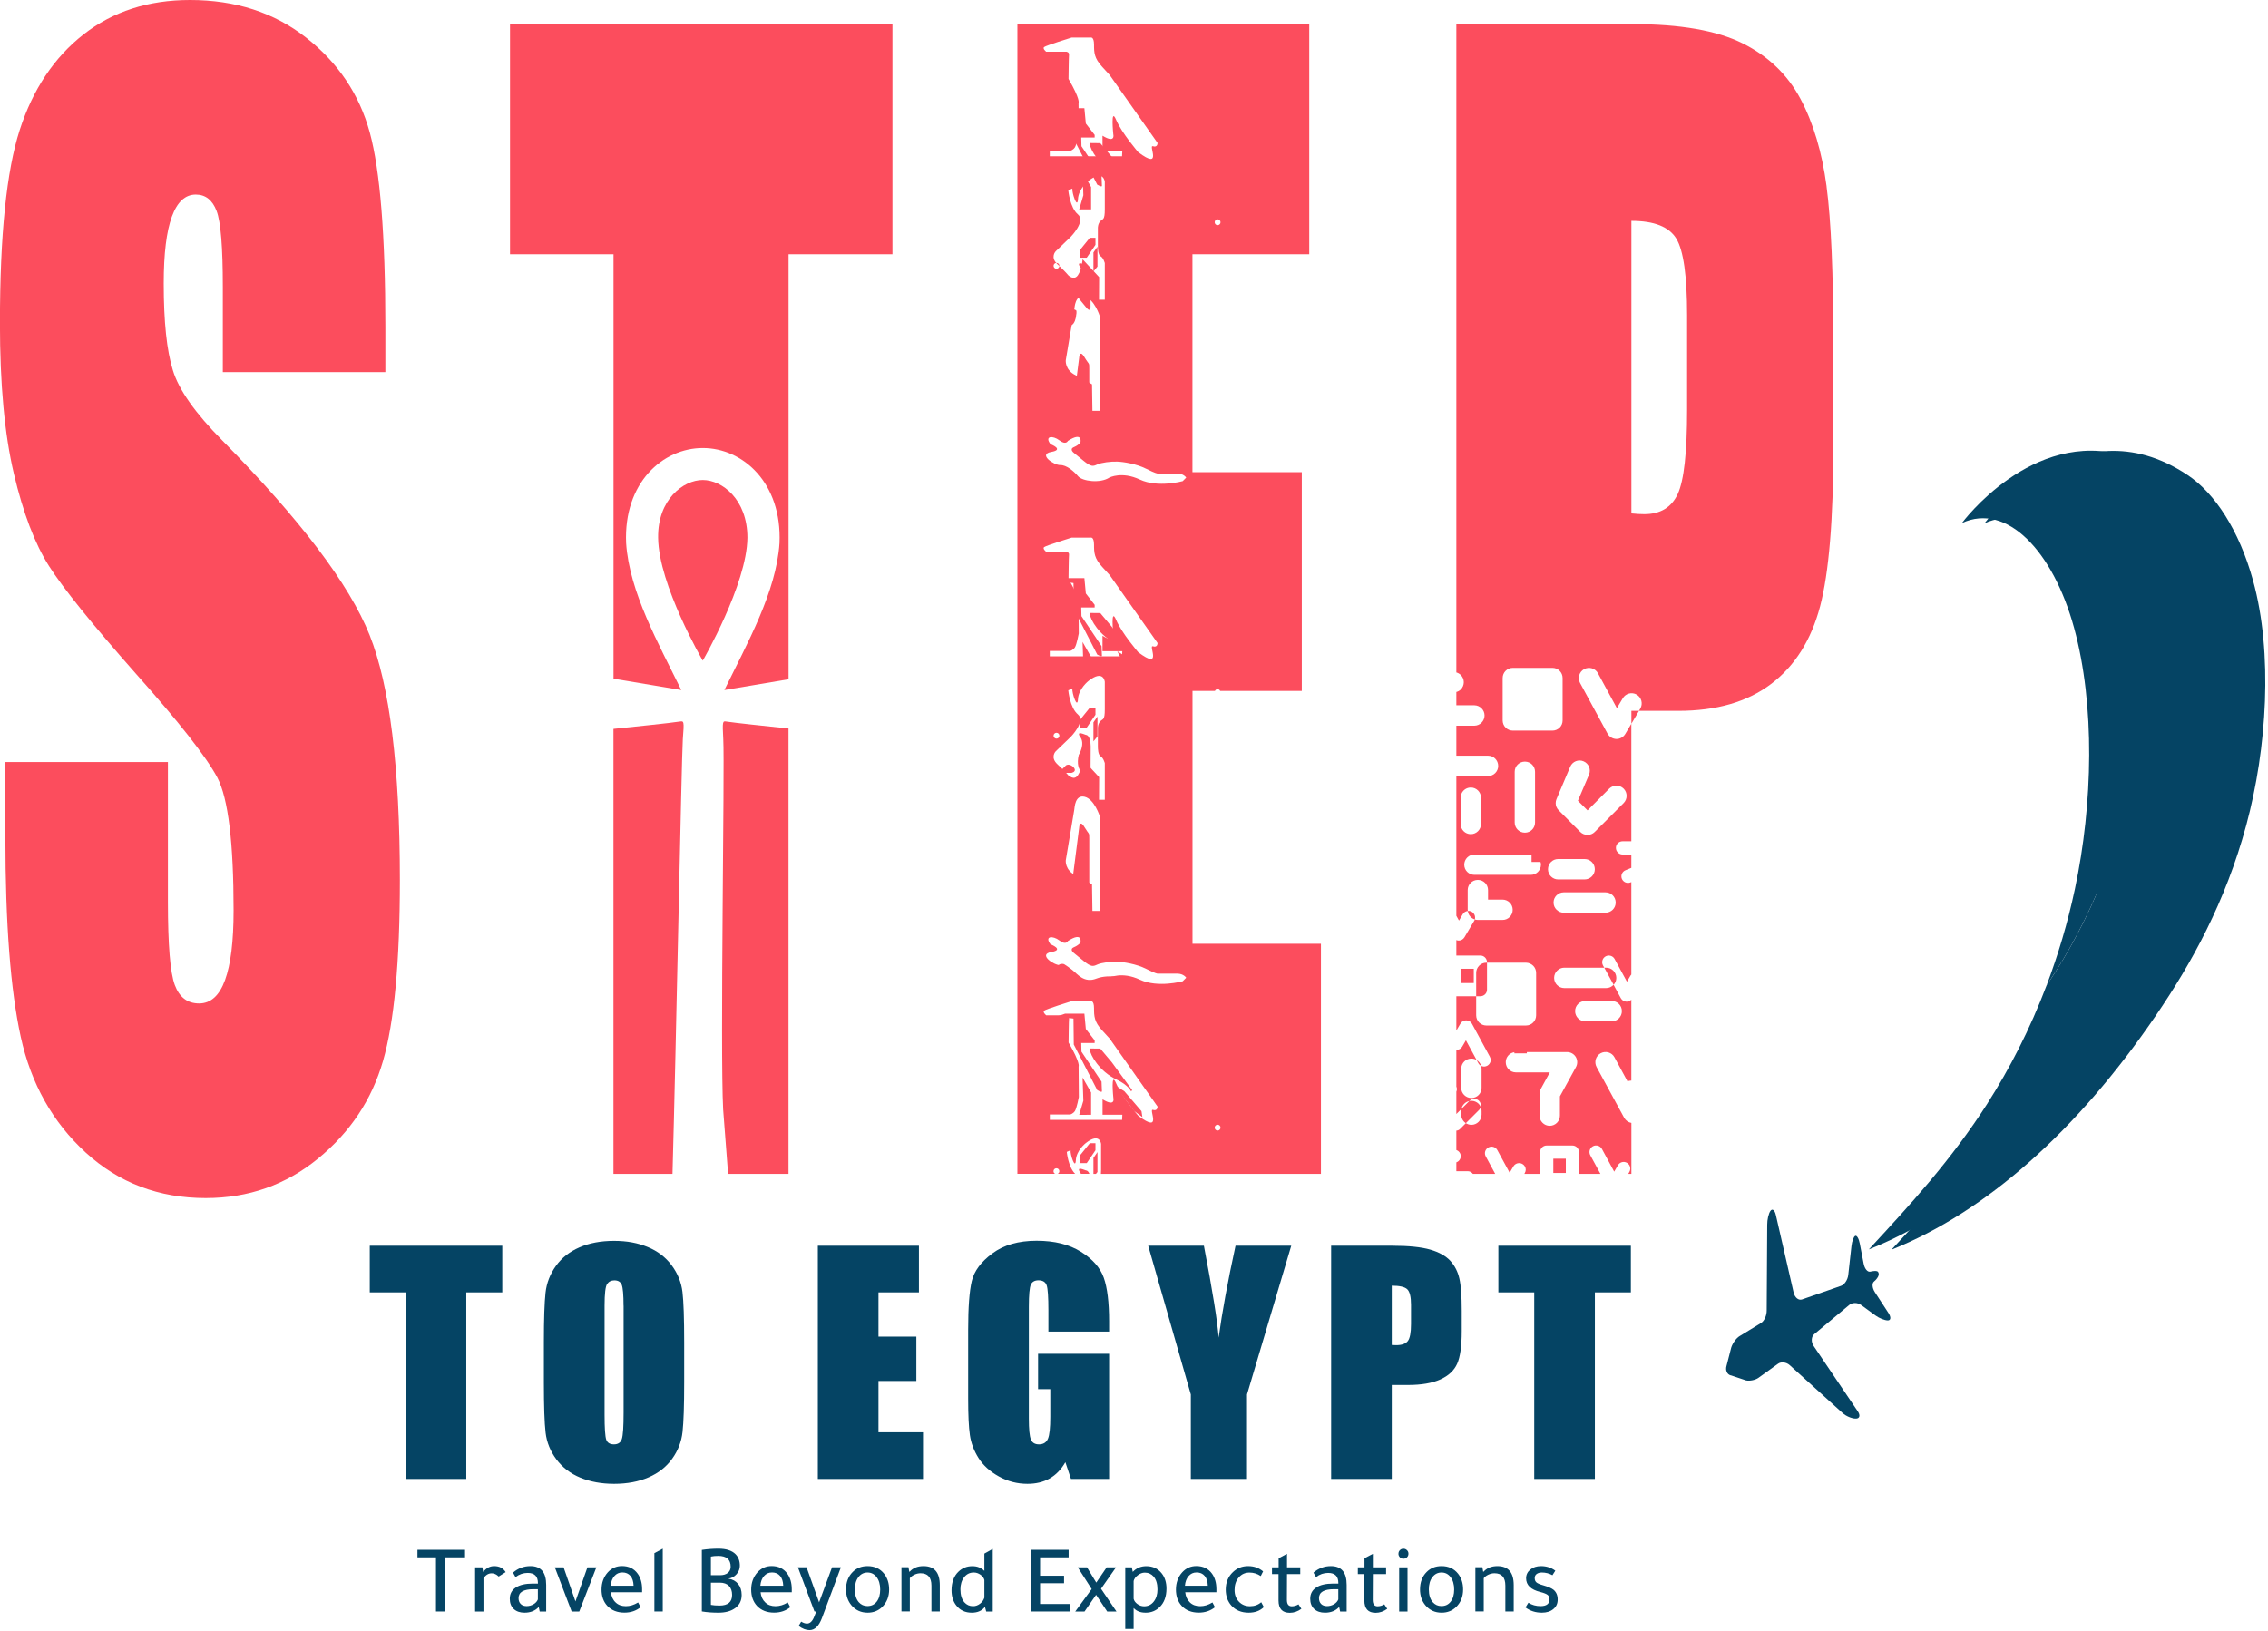 <svg width="463" height="333" viewBox="0 0 463 333" fill="none" xmlns="http://www.w3.org/2000/svg">
<g clip-path="url(#clip0_34_808)">
<path d="M78.671 75.968H45.49V58.57C45.49 50.45 45.068 45.279 44.214 43.056C43.36 40.833 41.956 39.721 39.967 39.721C37.814 39.721 36.188 41.219 35.088 44.226C33.989 47.221 33.427 51.773 33.427 57.868C33.427 65.707 34.047 71.604 35.287 75.57C36.469 79.537 39.839 84.322 45.384 89.926C61.285 106.049 71.311 119.281 75.442 129.624C79.572 139.967 81.631 156.64 81.631 179.642C81.631 196.361 80.484 208.693 78.191 216.614C75.898 224.546 71.475 231.18 64.912 236.551C58.348 241.921 50.708 244.6 42.003 244.6C32.444 244.6 24.277 241.511 17.515 235.322C10.752 229.133 6.33 221.259 4.235 211.688C2.141 202.117 1.1 188.545 1.1 170.949V155.575H34.281V184.135C34.281 192.933 34.749 198.584 35.685 201.1C36.621 203.615 38.271 204.867 40.646 204.867C43.021 204.867 44.788 203.276 45.946 200.082C47.104 196.888 47.689 192.161 47.689 185.878C47.689 172.06 46.589 163.016 44.378 158.769C42.12 154.522 36.539 147.408 27.659 137.452C18.779 127.401 12.893 120.1 10.004 115.561C7.114 111.021 4.727 104.738 2.831 96.712C0.936 88.686 -0.012 78.448 -0.012 65.976C-0.012 47.993 1.334 34.854 4.025 26.536C6.716 18.229 11.056 11.723 17.047 7.032C23.049 2.34 30.291 0 38.785 0C48.064 0 55.973 2.562 62.501 7.687C69.03 12.812 73.359 19.258 75.488 27.039C77.606 34.819 78.671 48.04 78.671 66.69V75.968Z" fill="#FC4D5D"/>
<path d="M315.21 173.066H312.659V175.98H315.21V173.066Z" fill="#FC4D5D"/>
<path d="M372.891 38.06C371.955 31.052 370.176 25.085 367.544 20.159C364.911 15.222 360.98 11.454 355.738 8.845C350.508 6.236 343.032 4.926 333.298 4.926H297.309V137.288C297.648 137.381 297.964 137.557 298.221 137.814C298.607 138.2 298.83 138.727 298.83 139.277C298.83 139.827 298.607 140.365 298.221 140.763C297.964 141.008 297.648 141.196 297.309 141.278V143.992H301.006C302.141 144.015 303.065 144.94 303.065 146.075C303.065 147.209 302.141 148.145 301.006 148.157H297.309V154.288H303.79C304.937 154.288 305.85 155.224 305.85 156.371C305.85 157.517 304.937 158.43 303.79 158.441H297.309V186.966L297.847 187.949L298.619 186.638C298.853 186.252 299.227 186.018 299.649 185.995C299.625 185.913 299.625 185.831 299.625 185.749V181.713C299.625 180.578 300.549 179.642 301.696 179.642C302.843 179.642 303.779 180.566 303.779 181.713V183.667H306.739C307.885 183.667 308.81 184.603 308.81 185.749C308.81 186.896 307.885 187.82 306.739 187.82H301.696C301.474 187.82 301.275 187.785 301.076 187.715C301.053 187.82 301.006 187.914 300.947 188.007L298.958 191.365C298.713 191.775 298.268 192.032 297.8 192.032H297.777C297.613 192.032 297.461 191.985 297.309 191.927V195.086H302.211C302.574 195.086 302.913 195.226 303.17 195.484C303.416 195.741 303.568 196.08 303.568 196.431V196.548H311.524C312.074 196.548 312.6 196.782 312.998 197.168C313.384 197.555 313.595 198.081 313.595 198.631V207.289C313.595 208.436 312.671 209.372 311.524 209.372H303.428C302.281 209.372 301.357 208.436 301.357 207.289V203.393H297.309V210.401L298.151 208.974C298.397 208.553 298.853 208.295 299.344 208.319C299.824 208.319 300.269 208.588 300.503 209.021L304.141 215.736C304.258 215.947 304.317 216.181 304.317 216.415C304.317 216.532 304.317 216.661 304.27 216.778C304.165 217.117 303.931 217.409 303.615 217.585C303.287 217.76 302.925 217.796 302.574 217.69C302.492 217.667 302.422 217.632 302.351 217.597C302.422 217.784 302.457 217.994 302.457 218.205V222.101C302.457 223.248 301.532 224.172 300.386 224.172C299.239 224.172 298.303 223.248 298.303 222.101V218.205C298.303 217.047 299.227 216.122 300.386 216.122C300.772 216.122 301.146 216.228 301.45 216.427L299.262 212.39L298.49 213.712C298.233 214.133 297.777 214.356 297.309 214.344V221.832C297.449 222.16 297.472 222.534 297.309 222.885V227.436L298.35 226.407C298.514 225.599 299.145 224.956 299.953 224.792H299.964L300.011 224.734C300.28 224.476 300.62 224.336 300.959 224.336C301.298 224.336 301.661 224.476 301.918 224.734C302.258 225.073 302.375 225.541 302.281 225.986C302.398 226.255 302.457 226.535 302.457 226.828V227.565C302.457 228.712 301.532 229.648 300.386 229.648C299.964 229.648 299.578 229.519 299.251 229.308L298.069 230.49C297.87 230.701 297.601 230.806 297.309 230.841V234.796C297.835 234.983 298.209 235.474 298.209 236.048C298.209 236.621 297.835 237.124 297.309 237.311V239.113H299.637C300.07 239.113 300.444 239.335 300.69 239.663H305.241L303.311 236.094C302.948 235.439 303.194 234.62 303.849 234.269C304.504 233.906 305.323 234.152 305.674 234.807L308.19 239.429L308.962 238.118C309.348 237.487 310.167 237.276 310.81 237.65C311.232 237.896 311.477 238.341 311.477 238.809C311.477 239.043 311.407 239.277 311.278 239.499L311.185 239.663H314.402V235.217C314.402 234.468 314.999 233.871 315.748 233.871H320.989C321.738 233.871 322.335 234.468 322.335 235.217V239.663H326.722L324.652 235.86C324.476 235.544 324.441 235.17 324.534 234.831C324.64 234.48 324.874 234.187 325.19 234.023C325.506 233.848 325.88 233.813 326.219 233.918C326.57 234.023 326.851 234.257 327.027 234.573L329.53 239.207L330.303 237.884C330.689 237.241 331.519 237.03 332.151 237.416C332.584 237.662 332.818 238.118 332.818 238.575C332.818 238.809 332.76 239.054 332.631 239.265L332.397 239.663H333.04V229.262C332.42 229.156 331.882 228.77 331.566 228.209L325.938 217.854C325.389 216.836 325.763 215.584 326.769 215.034C327.787 214.484 329.051 214.859 329.589 215.865L332.257 220.791C332.444 220.685 332.666 220.627 332.888 220.627H333.029V204.095C332.783 204.352 332.444 204.504 332.069 204.504H332.046C331.566 204.504 331.122 204.224 330.888 203.802L329.402 201.053C329.027 201.474 328.489 201.731 327.881 201.731H319.34C318.205 201.731 317.269 200.795 317.269 199.649C317.269 198.502 318.205 197.566 319.34 197.566H327.495L327.237 197.087C326.886 196.431 327.132 195.612 327.787 195.25C328.442 194.899 329.261 195.144 329.612 195.788L332.128 200.421L332.9 199.111C332.935 199.052 332.994 199.017 333.029 198.97V180.086L332.853 180.157C332.163 180.437 331.379 180.11 331.098 179.42C330.817 178.729 331.157 177.945 331.847 177.665L333.029 177.185V174.459H331.239C330.888 174.459 330.537 174.318 330.279 174.061C330.022 173.804 329.881 173.464 329.881 173.102C329.881 172.739 330.022 172.4 330.279 172.142C330.537 171.896 330.888 171.756 331.239 171.756H333.029V147.759L331.788 149.854C331.414 150.474 330.735 150.872 329.998 150.872H329.963C329.214 150.848 328.536 150.439 328.173 149.783L322.557 139.429C322.019 138.411 322.393 137.159 323.4 136.609C324.406 136.071 325.658 136.434 326.208 137.44L330.08 144.577L331.285 142.553C331.87 141.57 333.134 141.231 334.128 141.816C335.111 142.401 335.439 143.676 334.854 144.671L334.585 145.127H342.623C350.427 145.127 356.756 143.29 361.588 139.616C366.42 135.954 369.743 130.677 371.557 123.821C373.37 116.953 374.271 106.037 374.271 91.049V70.61C374.271 55.914 373.815 45.069 372.879 38.06H372.891ZM306.762 138.434C306.762 137.276 307.686 136.352 308.833 136.352H316.929C318.076 136.352 319 137.276 319 138.434V147.081C319 147.642 318.79 148.169 318.392 148.555C318.006 148.941 317.479 149.163 316.929 149.163H308.833C307.686 149.163 306.762 148.227 306.762 147.081V138.434ZM318.088 175.383H323.493C324.64 175.383 325.576 176.319 325.576 177.466C325.576 178.612 324.64 179.548 323.493 179.548H318.088C316.941 179.548 316.017 178.612 316.017 177.466C316.017 176.319 316.941 175.383 318.088 175.383ZM311.302 170.001C310.144 170.001 309.219 169.077 309.219 167.93V157.564C309.219 156.417 310.144 155.493 311.302 155.493C312.46 155.493 313.373 156.417 313.373 157.564V167.93C313.373 169.077 312.448 170.001 311.302 170.001ZM298.186 168.223V162.864C298.186 161.706 299.11 160.781 300.257 160.781C301.404 160.781 302.34 161.706 302.34 162.864V168.223C302.34 169.369 301.415 170.305 300.257 170.305C299.099 170.305 298.186 169.369 298.186 168.223ZM312.472 178.612H301.006C299.847 178.612 298.923 177.688 298.923 176.541C298.923 175.991 299.146 175.453 299.532 175.067C299.918 174.681 300.456 174.459 301.006 174.459H312.472C312.472 174.459 312.601 174.459 312.659 174.47C313.15 174.506 313.607 174.716 313.958 175.067C314.215 175.325 314.402 175.629 314.484 175.98C314.554 176.155 314.578 176.342 314.578 176.541C314.578 177.091 314.344 177.618 313.958 178.016C313.56 178.402 313.033 178.624 312.472 178.612ZM323.634 204.364H329.027C330.174 204.364 331.098 205.288 331.098 206.435C331.098 207.581 330.174 208.517 329.027 208.517H323.634C322.475 208.517 321.551 207.581 321.551 206.435C321.551 205.288 322.475 204.364 323.634 204.364ZM319.901 214.789C320.638 214.789 321.317 215.175 321.691 215.795C322.066 216.427 322.078 217.211 321.727 217.854L318.45 223.833V227.752C318.45 228.302 318.24 228.829 317.854 229.226C317.456 229.624 316.929 229.847 316.368 229.847C315.806 229.847 315.28 229.624 314.894 229.226C314.496 228.829 314.285 228.302 314.285 227.752V223.306C314.285 222.955 314.379 222.604 314.554 222.3L316.391 218.942H309.465C308.318 218.942 307.394 218.006 307.394 216.86C307.394 215.818 308.155 214.964 309.149 214.824C309.254 214.8 309.36 214.789 309.465 214.789H319.901ZM327.752 186.334H319.223C318.088 186.334 317.152 185.41 317.152 184.263C317.152 183.117 318.088 182.181 319.223 182.181H327.752C328.91 182.181 329.835 183.105 329.835 184.263C329.835 185.422 328.91 186.334 327.752 186.334ZM323.283 155.435C324.336 155.879 324.827 157.084 324.394 158.149L322.124 163.484L324.09 165.45L328.548 160.98C329.367 160.208 330.665 160.208 331.461 161.015C332.256 161.811 332.268 163.11 331.484 163.929L325.552 169.861C325.166 170.247 324.64 170.457 324.09 170.457C323.54 170.457 323.002 170.247 322.616 169.861L318.193 165.426C317.795 165.029 317.585 164.502 317.585 163.964C317.585 163.683 317.643 163.414 317.748 163.157L320.557 156.523C321.013 155.47 322.23 154.978 323.283 155.435ZM344.413 83.655C344.413 92.36 343.781 98.081 342.506 100.842C341.23 103.592 338.949 104.972 335.673 104.972C334.936 104.972 334.058 104.926 333.04 104.82V45.092C337.685 45.092 340.739 46.297 342.213 48.719C343.676 51.129 344.413 56.347 344.413 64.374V83.655ZM327.892 197.566H327.506L329.413 201.053C329.753 200.69 329.963 200.187 329.963 199.649C329.963 198.502 329.039 197.566 327.892 197.566ZM300.468 186.159C300.21 186.007 299.918 185.948 299.649 185.995C299.742 186.802 300.304 187.481 301.076 187.715C301.251 187.13 301.017 186.486 300.468 186.159ZM301.45 216.427L301.778 217.023C301.907 217.281 302.106 217.48 302.351 217.597C302.223 217.094 301.883 216.684 301.45 216.427ZM301.86 225.354C301.462 224.968 300.936 224.745 300.386 224.745C300.245 224.745 300.105 224.757 299.964 224.792H299.953L298.35 226.395C298.315 226.547 298.303 226.688 298.303 226.828V227.565C298.303 228.29 298.677 228.946 299.251 229.308L301.918 226.641C302.106 226.454 302.223 226.22 302.281 225.986C302.187 225.752 302.035 225.541 301.86 225.354ZM303.428 196.548C302.281 196.548 301.357 197.484 301.357 198.631V203.393H302.211C302.96 203.393 303.568 202.796 303.568 202.047V196.548H303.428ZM333.04 145.127V147.759L334.597 145.127H333.04Z" fill="#FC4D5D"/>
<path d="M311.695 212.138L309.145 212.143L309.15 215.056L311.7 215.051L311.695 212.138Z" fill="#FC4D5D"/>
<path d="M319.656 236.562H317.105V239.476H319.656V236.562Z" fill="#FC4D5D"/>
<path d="M300.866 197.789H298.315V200.702H300.866V197.789Z" fill="#FC4D5D"/>
<path d="M353.362 280.8L356.439 281.83C357.2 281.993 358.346 281.759 358.978 281.303L362.979 278.425C363.611 277.969 364.676 278.097 365.354 278.706L376.165 288.499C376.844 289.119 378.002 289.61 378.774 289.622H378.88C379.64 289.622 379.816 288.967 379.266 288.159L370.245 274.798C369.695 273.991 369.754 272.914 370.35 272.399L377.534 266.409C378.143 265.906 379.207 265.906 379.921 266.421L382.94 268.62C383.642 269.135 384.741 269.568 385.373 269.58C386.005 269.591 386.075 268.936 385.549 268.117L382.729 263.788C382.202 262.969 382.121 261.998 382.565 261.647C383.01 261.296 383.443 260.711 383.513 260.348C383.595 259.997 383.454 259.623 383.22 259.541C382.986 259.448 382.355 259.483 381.805 259.623C381.255 259.752 380.658 259.038 380.459 258.008L379.664 253.89C379.476 252.872 379.055 252.17 378.739 252.322C378.423 252.474 378.072 253.399 377.967 254.393L377.312 260.29C377.207 261.284 376.54 262.291 375.826 262.525L367.882 265.298C367.168 265.543 366.407 264.923 366.162 263.905L362.535 248.075C362.312 247.057 361.809 246.683 361.423 247.221C361.049 247.759 360.756 249.035 360.768 250.052L360.663 267.556C360.674 268.585 360.16 269.72 359.493 270.118L355.129 272.786C354.462 273.183 353.701 274.225 353.42 275.126L352.461 278.87C352.192 279.77 352.59 280.636 353.35 280.812L353.362 280.8Z" fill="#054464"/>
<path d="M405.16 106.821C414.286 102.621 423.751 112.507 428.045 128.22C432.351 143.933 431.906 164.186 428.221 181.537C424.535 198.888 417.89 213.537 410.39 225.284C402.89 237.019 394.49 246.11 386.136 255.142C405.382 247.443 424.009 230.946 440.131 207.301C447.385 196.665 454.288 184.24 458.547 168.527C462.806 152.814 464.034 133.275 459.939 118.486C457.108 108.272 452.171 100.69 446.566 96.97C423.646 81.713 405.137 106.833 405.137 106.833L405.16 106.821Z" fill="#054464"/>
<path d="M450.625 132.256C449.724 115.9 445.489 103.591 439.534 95.436C440.329 95.881 441.136 96.349 441.944 96.887C447.548 100.608 452.485 108.19 455.317 118.404C459.412 133.204 458.183 152.731 453.925 168.445C449.666 184.158 442.763 196.595 435.509 207.218C432.525 211.582 429.46 215.701 426.324 219.574C428.688 215.596 430.957 211.325 433.11 206.668C442.564 186.24 452.088 160.957 450.625 132.233V132.256Z" fill="#054464"/>
<path d="M405.755 225.225C410.236 218.216 414.401 210.167 417.818 201.134C418.496 200.14 419.163 199.134 419.819 198.092C427.669 185.679 434.209 169.322 437.31 150.614C440.41 131.917 439.79 110.834 434.607 95.203C434.362 94.466 434.104 93.74 433.835 93.038C435.695 93.588 437.603 94.372 439.545 95.448C445.5 103.603 449.735 115.912 450.636 132.268C452.111 160.992 442.575 186.275 433.121 206.704C430.969 211.36 428.699 215.631 426.335 219.609C412.483 236.691 397.214 248.812 381.513 255.083C389.855 246.062 398.255 236.96 405.767 225.225H405.755Z" fill="#054464"/>
<path d="M437.31 150.614C434.21 169.31 427.669 185.679 419.819 198.092C419.164 199.134 418.485 200.14 417.818 201.134C420.123 195.027 422.1 188.475 423.586 181.49C427.272 164.139 427.716 143.886 423.411 128.173C419.105 112.46 409.651 102.573 400.525 106.774C400.525 106.774 414.811 87.399 433.835 93.05C434.104 93.763 434.362 94.477 434.607 95.214C439.802 110.845 440.422 131.929 437.31 150.625V150.614Z" fill="#054464"/>
<path d="M104.118 4.926V51.901H125.248V138.563C130.677 139.476 137.849 140.669 139.078 140.88C134.468 131.45 128.466 120.838 127.822 110.869C127.284 98.537 135.322 91.471 143.477 91.471C151.632 91.471 159.658 98.549 159.132 110.869C158.488 120.838 152.486 131.45 147.876 140.88C149.046 140.669 155.668 139.581 160.98 138.68V51.901H182.192V4.926H104.118Z" fill="#FC4D5D"/>
<path d="M152.58 109.793C152.58 101.965 147.432 97.999 143.465 97.999C139.499 97.999 134.246 101.965 134.351 109.793C134.456 119.445 143.465 134.877 143.465 134.877C143.465 134.877 152.474 119.34 152.58 109.793Z" fill="#FC4D5D"/>
<path d="M139.393 150.953C139.709 147.092 139.604 147.198 138.75 147.315C136.527 147.654 130.244 148.286 125.236 148.812V239.663H137.287C138.013 213.97 139.113 155.563 139.393 150.965V150.953Z" fill="#FC4D5D"/>
<path d="M148.298 147.315C147.549 147.209 147.444 147.104 147.654 150.953C147.97 156.312 146.987 214.438 147.631 226.547C147.631 226.828 148.181 233.38 148.637 239.663H160.969V148.73C156.113 148.216 150.404 147.631 148.286 147.315H148.298Z" fill="#FC4D5D"/>
<path d="M224.042 50.357L223.223 51.539V55.423L224.042 54.417V50.357Z" fill="#FC4D5D"/>
<path d="M228.091 132.959L228.617 134.035L231.46 137.861L233.215 139.16L233.028 137.943L229.542 133.883L228.091 132.959Z" fill="#FC4D5D"/>
<path d="M220.298 73.102C220.298 73.102 219.304 80.906 219.117 82.345C218.93 83.784 219.561 84.006 219.561 84.006L222.369 85.492C222.369 85.492 222.369 76.53 222.369 75.231C222.369 73.932 222.369 74.564 221.375 72.903C220.38 71.241 220.298 73.09 220.298 73.09V73.102Z" fill="#FC4D5D"/>
<path d="M221.165 135.802L220.311 138.692L222.744 138.68V134.129L221.001 131.063L221.165 135.802Z" fill="#FC4D5D"/>
<path d="M218.86 158.792C218.567 158.5 218.076 158.792 218.076 158.792L216.789 159.681C216.192 160.313 216.789 160.863 216.789 160.863L218.158 162.302C218.298 162.478 218.824 162.431 219.152 161.975C219.632 161.308 219.69 160.325 219.69 160.325C219.69 160.325 219.866 159.588 219.69 159.284C219.69 159.284 219.152 159.085 218.848 158.78L218.86 158.792Z" fill="#FC4D5D"/>
<path d="M217.456 157.798C217.936 157.763 218.708 157.798 218.708 157.798C218.708 157.798 219.562 157.646 219.41 157.061C219.258 156.476 218.135 155.763 217.55 156.324C216.965 156.874 215.678 158.243 215.678 158.243C215.046 160.443 216.532 158.945 216.532 158.945C216.532 158.945 216.977 157.834 217.456 157.798Z" fill="#FC4D5D"/>
<path d="M219.152 119.035L219.211 124.336L223.996 133.637L224.628 133.976L224.956 133.953L224.874 131.917L220.779 125.798L220.732 124.02H223.47V123.482L221.668 121.153L221.375 118.029H217.456L215.525 118.685L218.404 118.942L219.152 119.035Z" fill="#FC4D5D"/>
<path d="M222.498 125.413C222.557 126.419 224.417 129.812 227.939 131.473C230.384 132.62 230.922 133.907 230.922 133.907L231.121 133.638L226.991 127.987L224.616 125.167L222.475 125.144L222.498 125.424V125.413Z" fill="#FC4D5D"/>
<path d="M223.634 145.923V144.483H222.487L220.451 146.999V148.543H221.855L223.634 145.923Z" fill="#FC4D5D"/>
<path d="M219.152 23.096L219.211 28.396L223.996 37.698L224.628 38.037L224.956 38.014L224.874 35.978L220.779 29.859L220.732 28.08H223.47V27.542L221.668 25.214L221.375 22.09H217.456L215.525 22.745L218.404 23.002L219.152 23.096Z" fill="#FC4D5D"/>
<path d="M228.091 37.019L228.617 38.095L231.46 41.921L233.215 43.22L233.028 42.003L229.542 37.943L228.091 37.019Z" fill="#FC4D5D"/>
<path d="M222.498 29.472C222.557 30.478 224.417 33.871 227.939 35.533C230.384 36.679 230.922 37.966 230.922 37.966L231.121 37.697L226.991 32.046L224.616 29.227L222.475 29.203L222.498 29.484V29.472Z" fill="#FC4D5D"/>
<path d="M221.165 39.862L220.311 42.752L222.744 42.741V38.189L221.001 35.124L221.165 39.862Z" fill="#FC4D5D"/>
<path d="M223.634 49.983V48.544H222.487L220.451 51.059V52.604H221.855L223.634 49.983Z" fill="#FC4D5D"/>
<path d="M218.86 62.853C218.567 62.56 218.076 62.853 218.076 62.853L216.789 63.742C216.192 64.374 216.789 64.924 216.789 64.924L218.158 66.363C218.298 66.538 218.824 66.491 219.152 66.035C219.632 65.368 219.69 64.385 219.69 64.385C219.69 64.385 219.866 63.648 219.69 63.344C219.69 63.344 219.152 63.145 218.848 62.841L218.86 62.853Z" fill="#FC4D5D"/>
<path d="M217.456 61.858C217.936 61.823 218.708 61.858 218.708 61.858C218.708 61.858 219.562 61.706 219.41 61.121C219.258 60.536 218.135 59.822 217.55 60.384C216.965 60.934 215.678 62.303 215.678 62.303C215.046 64.502 216.532 63.005 216.532 63.005C216.532 63.005 216.977 61.893 217.456 61.858Z" fill="#FC4D5D"/>
<path d="M221.726 54.113C221.726 54.113 221.597 54.066 221.047 53.867C219.749 53.423 220.451 54.417 220.451 54.417C221.667 55.88 220.228 58.185 220.228 58.185C219.749 60.103 220.357 61.075 220.357 61.075L221.925 62.982C222.744 63.847 222.627 62.373 222.627 62.373L222.662 56.453C222.627 54.09 221.714 54.101 221.714 54.101L221.726 54.113Z" fill="#FC4D5D"/>
<path d="M220.298 169.042C220.298 169.042 219.304 176.846 219.117 178.285C218.93 179.724 219.561 179.947 219.561 179.947L222.369 181.432C222.369 181.432 222.369 172.47 222.369 171.172C222.369 169.873 222.369 170.505 221.375 168.843C220.38 167.182 220.298 169.03 220.298 169.03V169.042Z" fill="#FC4D5D"/>
<path d="M229.542 222.803L228.091 221.879L228.617 222.955L231.46 226.781L233.215 228.08L233.028 226.863L229.542 222.803Z" fill="#FC4D5D"/>
<path d="M230.922 222.827L231.121 222.558L226.991 216.907L224.616 214.087L222.475 214.063L222.498 214.344C222.557 215.35 224.417 218.743 227.939 220.405C230.384 221.551 230.922 222.838 230.922 222.838V222.827Z" fill="#FC4D5D"/>
<path d="M220.779 214.718L220.732 212.94H223.47V212.401L221.668 210.073L221.375 206.949H217.456L215.525 207.604L218.404 207.862L219.152 207.955L219.211 213.256L223.996 222.557L224.628 222.896L224.956 222.873L224.874 220.837L220.779 214.718Z" fill="#FC4D5D"/>
<path d="M220.451 235.919V237.463H221.855L223.634 234.842V233.403H222.487L220.451 235.919Z" fill="#FC4D5D"/>
<path d="M223.223 239.663H223.737L224.042 239.277V235.217L223.223 236.399V239.663Z" fill="#FC4D5D"/>
<path d="M223.832 199.79C221.316 200.784 219.936 198.842 218.976 198.093C218.017 197.344 217.9 197.286 217.315 196.9C216.94 196.654 216.355 196.876 216.355 196.876C216.355 196.876 214.893 197.777 216.11 197.602C217.326 197.415 218.871 199.251 220.123 200.211C221.375 201.17 223.317 201.229 225.025 200.363C226.499 199.614 230.033 200.106 230.033 200.106L232.431 200.808C232.431 200.808 231.285 200.304 230.992 199.977C230.7 199.649 226.347 198.795 223.832 199.79Z" fill="#FC4D5D"/>
<path d="M221.726 150.053C221.726 150.053 221.597 150.006 221.047 149.807C219.749 149.362 220.451 150.357 220.451 150.357C221.667 151.819 220.228 154.124 220.228 154.124C219.749 156.043 220.357 157.014 220.357 157.014L221.925 158.921C222.744 159.787 222.627 158.313 222.627 158.313L222.662 152.393C222.627 150.029 221.714 150.041 221.714 150.041L221.726 150.053Z" fill="#FC4D5D"/>
<path d="M223.832 103.849C221.316 104.844 219.936 102.902 218.976 102.153C218.017 101.404 217.9 101.345 217.315 100.959C216.94 100.714 216.355 100.936 216.355 100.936C216.355 100.936 214.893 101.837 216.11 101.661C217.326 101.474 218.871 103.311 220.123 104.27C221.375 105.23 223.317 105.288 225.025 104.423C226.499 103.674 230.033 104.165 230.033 104.165L232.431 104.867C232.431 104.867 231.285 104.364 230.992 104.036C230.7 103.709 226.347 102.855 223.832 103.849Z" fill="#FC4D5D"/>
<path d="M221.725 238.972C221.725 238.972 221.597 238.926 221.047 238.727C219.748 238.282 220.45 239.277 220.45 239.277C220.544 239.394 220.602 239.522 220.672 239.651H222.404C222.123 238.961 221.725 238.961 221.725 238.961V238.972Z" fill="#FC4D5D"/>
<path d="M243.442 192.687V141.067H248.016C248.11 140.856 248.321 140.704 248.555 140.704C248.789 140.704 249.011 140.856 249.093 141.067H265.754V96.408H243.43V51.901H267.275V4.926H207.698V239.651H215.409C215.21 239.558 215.069 239.359 215.069 239.113C215.069 238.785 215.338 238.516 215.666 238.516C215.994 238.516 216.263 238.785 216.263 239.113C216.263 239.347 216.122 239.546 215.923 239.651H219.492C218.064 238.271 217.784 235.17 217.784 235.17L218.556 234.842C218.439 235.615 219.515 238.914 219.632 236.878C219.738 234.842 221.668 233.368 221.668 233.368C224.558 231.11 224.78 233.555 224.78 233.555V238.844C224.78 239.183 224.769 239.441 224.745 239.663H269.661V192.687H243.442ZM248.566 44.776C248.894 44.776 249.163 45.045 249.163 45.373C249.163 45.7 248.894 45.969 248.566 45.969C248.239 45.969 247.97 45.7 247.97 45.373C247.97 45.045 248.239 44.776 248.566 44.776ZM213.162 9.606C213.525 9.29 218.778 7.664 218.778 7.664H222.663C222.663 7.664 223.341 7.453 223.341 9.103C223.341 10.752 223.388 11.864 224.967 13.595L226.547 15.327L236.305 29.18C236.305 29.18 236.352 30.174 235.357 29.858C234.363 29.543 237.451 34.901 232.362 31.064C232.362 31.064 229.004 27.179 227.846 24.453C226.687 21.727 227.272 27.39 227.272 27.39C227.272 27.39 227.799 29.379 225.073 27.706V30.853H229.109L229.062 31.906H214.309V30.806H218.451C218.451 30.806 219.082 30.654 219.445 30.069C219.808 29.484 220.229 27.238 220.229 27.238L220.182 20.99C220.182 20.99 220.603 20.358 218.135 16.111C218.135 16.111 218.181 11.595 218.24 11.127C218.287 10.659 217.713 10.553 217.713 10.553H213.572C213.572 10.553 212.788 9.922 213.15 9.606H213.162ZM224.71 52.334C225.26 52.65 225.541 53.715 225.541 53.715V61.191H224.359L224.382 56.57L221.013 52.931C221.013 52.931 220.861 54.978 220.065 56.16C219.281 57.342 218.135 56.242 218.135 56.242C218.135 56.242 217.468 55.411 215.888 53.961C214.309 52.498 215.537 51.281 215.537 51.281L218.603 48.333C218.603 48.333 221.715 45.15 220.053 43.77C218.404 42.389 218.088 38.844 218.088 38.844L218.919 38.493C218.802 39.324 219.936 42.822 220.065 40.658C220.182 38.493 222.23 36.914 222.23 36.914C225.295 34.515 225.541 37.112 225.541 37.112V42.74C225.541 44.987 225.143 44.636 224.64 45.139C224.125 45.654 224.125 46.519 224.125 46.519V50.217C224.125 50.801 224.16 52.03 224.722 52.346L224.71 52.334ZM224.511 64.49V83.866H223.014L222.932 78.46C222.932 78.46 221.247 77.396 219.621 76.623C217.362 75.547 217.573 73.558 217.573 73.558C217.573 73.558 219.223 63.718 219.305 63.239C219.387 62.759 219.457 60.091 221.434 60.571C223.4 61.039 224.499 64.502 224.499 64.502L224.511 64.49ZM215.081 54.265C215.081 53.937 215.35 53.668 215.678 53.668C216.005 53.668 216.274 53.937 216.274 54.265C216.274 54.592 216.005 54.861 215.678 54.861C215.35 54.861 215.081 54.592 215.081 54.265ZM213.162 111.7C213.525 111.384 218.778 109.758 218.778 109.758H222.663C222.663 109.758 223.341 109.547 223.341 111.197C223.341 112.847 223.388 113.958 224.967 115.69L226.547 117.421L236.305 131.274C236.305 131.274 236.352 132.269 235.357 131.953C234.363 131.637 237.451 136.995 232.362 133.158C232.362 133.158 229.004 129.273 227.846 126.547C226.687 123.821 227.272 129.484 227.272 129.484C227.272 129.484 227.799 131.473 225.073 129.8V132.947H229.109L229.062 134H214.309V132.9H218.451C218.451 132.9 219.082 132.748 219.445 132.163C219.808 131.578 220.229 129.332 220.229 129.332L220.182 123.084C220.182 123.084 220.603 122.452 218.135 118.205C218.135 118.205 218.181 113.689 218.24 113.221C218.287 112.753 217.713 112.648 217.713 112.648H213.572C213.572 112.648 212.788 112.016 213.15 111.7H213.162ZM224.71 154.428C225.26 154.744 225.541 155.809 225.541 155.809V163.285H224.359L224.382 158.664L221.013 155.025C221.013 155.025 220.861 157.073 220.065 158.254C219.281 159.436 218.135 158.336 218.135 158.336C218.135 158.336 217.468 157.505 215.888 156.055C214.309 154.592 215.537 153.375 215.537 153.375L218.603 150.427C218.603 150.427 221.715 147.245 220.053 145.864C218.404 144.483 218.088 140.938 218.088 140.938L218.919 140.587C218.802 141.418 219.936 144.916 220.065 142.752C220.182 140.587 222.23 139.008 222.23 139.008C225.295 136.609 225.541 139.207 225.541 139.207V144.834C225.541 147.081 225.143 146.73 224.64 147.233C224.125 147.748 224.125 148.613 224.125 148.613V152.311C224.125 152.896 224.16 154.124 224.722 154.44L224.71 154.428ZM224.511 166.596V185.972H223.014L222.932 180.566C222.932 180.566 221.247 179.501 219.621 178.729C217.362 177.653 217.573 175.664 217.573 175.664C217.573 175.664 219.223 165.824 219.305 165.344C219.387 164.865 219.457 162.197 221.434 162.677C223.4 163.145 224.499 166.608 224.499 166.608L224.511 166.596ZM215.081 150.205C215.081 149.877 215.35 149.608 215.678 149.608C216.005 149.608 216.274 149.877 216.274 150.205C216.274 150.532 216.005 150.801 215.678 150.801C215.35 150.801 215.081 150.532 215.081 150.205ZM235.369 226.594C234.374 226.278 237.463 231.637 232.374 227.799C232.374 227.799 229.016 223.915 227.857 221.189C226.699 218.462 227.284 224.125 227.284 224.125C227.284 224.125 227.811 226.114 225.084 224.441V227.588H229.121L229.074 228.641H214.32V227.542H218.462C218.462 227.542 219.094 227.39 219.457 226.805C219.819 226.22 220.241 223.973 220.241 223.973L220.194 217.725C220.194 217.725 220.615 217.094 218.146 212.846C218.146 212.846 218.193 208.33 218.252 207.862C218.298 207.394 217.725 207.289 217.725 207.289H213.583C213.583 207.289 212.799 206.657 213.162 206.341C213.525 206.025 218.778 204.399 218.778 204.399H222.663C222.663 204.399 223.341 204.188 223.341 205.838C223.341 207.488 223.388 208.599 224.967 210.331L226.547 212.063L236.305 225.915C236.305 225.915 236.352 226.91 235.357 226.594H235.369ZM241.429 200.339C241.429 200.339 236.387 201.743 232.689 200.012C228.992 198.28 226.465 199.614 226.465 199.614C224.616 200.831 220.954 200.363 220.089 199.333C219.223 198.303 217.69 197.005 216.426 197.051C215.163 197.087 211.863 194.852 214.613 194.372C217.374 193.904 214.461 192.793 214.461 192.793C213.162 191.096 214.929 190.979 216.274 192.009C217.608 193.038 218.006 192.126 218.006 192.126C221.118 190.113 220.568 192.442 220.568 192.442C220.568 192.442 220.252 192.956 219.234 193.389C218.217 193.822 219.234 194.571 219.234 194.571C219.234 194.571 219.585 194.852 221.165 196.151C222.744 197.449 223.131 197.332 223.996 196.934C224.862 196.537 226.793 196.303 228.056 196.349C229.32 196.385 232.034 196.817 233.965 197.8C235.895 198.783 236.328 198.783 236.328 198.783H240.341C241.64 198.783 242.155 199.614 242.155 199.614L241.441 200.339H241.429ZM241.429 98.233C241.429 98.233 236.387 99.637 232.689 97.906C228.992 96.174 226.465 97.508 226.465 97.508C224.616 98.725 220.954 98.257 220.089 97.227C219.223 96.198 217.69 94.899 216.426 94.946C215.163 94.981 211.863 92.746 214.613 92.266C217.362 91.787 214.461 90.687 214.461 90.687C213.162 88.99 214.929 88.873 216.274 89.903C217.608 90.933 218.006 90.02 218.006 90.02C221.118 88.007 220.568 90.336 220.568 90.336C220.568 90.336 220.252 90.851 219.234 91.284C218.217 91.716 219.234 92.465 219.234 92.465C219.234 92.465 219.585 92.746 221.165 94.045C222.744 95.343 223.131 95.226 223.996 94.829C224.862 94.431 226.793 94.197 228.056 94.244C229.32 94.279 232.034 94.712 233.965 95.694C235.895 96.677 236.328 96.677 236.328 96.677H240.341C241.64 96.677 242.155 97.508 242.155 97.508L241.441 98.233H241.429ZM248.566 230.818C248.239 230.818 247.97 230.549 247.97 230.221C247.97 229.893 248.239 229.624 248.566 229.624C248.894 229.624 249.163 229.893 249.163 230.221C249.163 230.549 248.894 230.818 248.566 230.818Z" fill="#FC4D5D"/>
<path d="M224.042 146.297L223.223 147.479V151.363L224.042 150.357V146.297Z" fill="#FC4D5D"/>
<path d="M221.165 224.722L220.311 227.612L222.744 227.6V223.049L221.001 219.983L221.165 224.722Z" fill="#FC4D5D"/>
<path d="M89.002 317.948H85.223V316.415H94.934V317.948H90.85V329.004H89.002V317.948Z" fill="#054464"/>
<path d="M98.607 320.872H98.689C99.309 320.112 100.046 319.737 100.877 319.737C101.941 319.737 102.725 320.147 103.228 320.966L101.801 321.867C101.368 321.434 100.888 321.212 100.373 321.212C99.707 321.212 99.157 321.551 98.7 322.229V329.015H96.992V319.983H98.466L98.63 320.884L98.607 320.872Z" fill="#054464"/>
<path d="M111.512 329.015H110.179L109.98 328.079C109.266 328.863 108.295 329.249 107.078 329.249C106.154 329.249 105.417 328.992 104.879 328.489C104.34 327.974 104.071 327.284 104.071 326.406C104.071 325.412 104.481 324.651 105.288 324.113C106.107 323.575 107.265 323.306 108.763 323.306H109.816V323.2C109.816 321.82 109.114 321.13 107.722 321.13C106.832 321.13 106.002 321.41 105.241 321.984L104.726 321.071C105.756 320.182 106.949 319.737 108.283 319.737C110.436 319.737 111.501 321.013 111.501 323.575V329.004L111.512 329.015ZM109.804 324.452H108.927C106.879 324.452 105.861 325.061 105.861 326.278C105.861 326.781 106.013 327.179 106.306 327.471C106.598 327.764 107.008 327.904 107.511 327.904C108.014 327.904 108.482 327.775 108.927 327.518C109.36 327.26 109.652 326.933 109.804 326.535V324.441V324.452Z" fill="#054464"/>
<path d="M118.263 329.016H116.706L113.267 319.983H115.057L117.479 326.945L119.924 319.983H121.749L118.251 329.016H118.263Z" fill="#054464"/>
<path d="M131.086 325.072H124.722C124.815 325.95 125.131 326.64 125.681 327.155C126.219 327.67 126.921 327.916 127.764 327.916C128.606 327.916 129.425 327.67 130.267 327.155L130.782 328.126C129.858 328.863 128.758 329.238 127.483 329.238C126.02 329.238 124.862 328.781 123.996 327.869C123.201 327.015 122.803 325.903 122.803 324.523C122.803 323.142 123.236 321.949 124.09 321.001C124.874 320.147 125.833 319.726 126.98 319.726C128.372 319.726 129.437 320.252 130.185 321.293C130.782 322.124 131.086 323.189 131.086 324.452V325.049V325.072ZM124.663 323.739H129.343C129.32 322.873 129.097 322.206 128.7 321.738C128.302 321.27 127.752 321.036 127.062 321.036C126.371 321.036 125.856 321.282 125.424 321.773C124.991 322.264 124.745 322.92 124.675 323.739H124.663Z" fill="#054464"/>
<path d="M135.299 316.181V329.004H133.591V317.093L135.299 316.181Z" fill="#054464"/>
<path d="M143.277 328.992V316.438C144.412 316.263 145.547 316.181 146.659 316.181C148.238 316.181 149.396 316.555 150.145 317.292C150.742 317.889 151.034 318.673 151.034 319.656C151.034 320.299 150.812 320.884 150.368 321.387C149.923 321.89 149.373 322.194 148.73 322.288V322.311C149.549 322.428 150.204 322.791 150.683 323.376C151.163 323.961 151.409 324.722 151.409 325.634C151.409 326.828 150.929 327.752 149.958 328.395C149.127 328.969 148.016 329.25 146.659 329.25C145.442 329.25 144.307 329.168 143.277 328.992ZM145.126 317.795V321.598H146.998C147.665 321.598 148.191 321.446 148.577 321.13C148.964 320.814 149.162 320.393 149.162 319.866C149.162 318.392 148.32 317.655 146.635 317.655C146.027 317.655 145.524 317.702 145.126 317.795ZM145.126 323.107V327.647C145.594 327.74 146.179 327.787 146.893 327.787C148.601 327.787 149.455 327.062 149.455 325.623C149.455 324.827 149.233 324.207 148.8 323.774C148.367 323.341 147.747 323.119 146.951 323.119H145.126V323.107Z" fill="#054464"/>
<path d="M161.635 325.072H155.27C155.364 325.95 155.68 326.64 156.23 327.155C156.768 327.67 157.47 327.916 158.312 327.916C159.155 327.916 159.974 327.67 160.816 327.155L161.331 328.126C160.407 328.863 159.307 329.238 158.032 329.238C156.569 329.238 155.411 328.781 154.545 327.869C153.749 327.015 153.352 325.903 153.352 324.523C153.352 323.142 153.784 321.949 154.639 321.001C155.422 320.147 156.382 319.726 157.528 319.726C158.921 319.726 159.985 320.252 160.734 321.293C161.331 322.124 161.635 323.189 161.635 324.452V325.049V325.072ZM155.212 323.739H159.892C159.868 322.873 159.646 322.206 159.248 321.738C158.851 321.27 158.301 321.036 157.61 321.036C156.92 321.036 156.405 321.282 155.972 321.773C155.539 322.264 155.294 322.92 155.224 323.739H155.212Z" fill="#054464"/>
<path d="M171.662 319.983L167.789 330.361C167.169 331.988 166.327 332.807 165.262 332.807C164.548 332.807 163.799 332.526 163.039 331.952L163.554 331.075C163.998 331.344 164.396 331.473 164.724 331.473C165.332 331.473 165.812 331.04 166.174 330.162L166.631 329.004H166.268L162.887 319.972H164.653L167.216 327.132L169.86 319.972H171.65L171.662 319.983Z" fill="#054464"/>
<path d="M177.126 329.249C175.757 329.249 174.657 328.735 173.803 327.717C173.078 326.839 172.715 325.774 172.715 324.511C172.715 323.048 173.159 321.867 174.049 320.966C174.844 320.147 175.862 319.737 177.114 319.737C178.541 319.737 179.676 320.264 180.495 321.305C181.174 322.183 181.513 323.247 181.513 324.511C181.513 325.95 181.045 327.132 180.121 328.056C179.302 328.852 178.307 329.249 177.137 329.249H177.126ZM177.091 327.892C177.886 327.892 178.518 327.588 178.986 326.98C179.454 326.371 179.688 325.552 179.688 324.511C179.688 323.47 179.431 322.58 178.928 321.949C178.46 321.352 177.851 321.048 177.102 321.048C176.354 321.048 175.71 321.364 175.23 322.007C174.751 322.639 174.517 323.481 174.517 324.511C174.517 325.622 174.786 326.488 175.312 327.097C175.78 327.623 176.365 327.892 177.079 327.892H177.091Z" fill="#054464"/>
<path d="M185.609 320.872H185.714C186.393 320.112 187.329 319.737 188.534 319.737C190.745 319.737 191.857 321.036 191.857 323.633V329.004H190.148V323.727C190.148 322.042 189.411 321.2 187.925 321.2C187.516 321.2 187.095 321.293 186.674 321.492C186.252 321.691 185.936 321.937 185.738 322.206V328.992H184.029V319.96H185.457L185.62 320.86L185.609 320.872Z" fill="#054464"/>
<path d="M201.333 329.016L201.076 328.056C200.479 328.852 199.578 329.25 198.385 329.25C197.051 329.25 195.998 328.758 195.226 327.775C194.571 326.956 194.255 325.915 194.255 324.675C194.255 323.037 194.735 321.762 195.682 320.861C196.454 320.124 197.39 319.749 198.49 319.749C199.496 319.749 200.315 320.065 200.959 320.709V317.187L202.667 316.228V329.016H201.333ZM200.959 326.161V322.581C200.865 322.171 200.608 321.808 200.175 321.504C199.742 321.2 199.286 321.048 198.794 321.048C197.987 321.048 197.332 321.364 196.829 322.007C196.326 322.651 196.068 323.47 196.068 324.476C196.068 325.634 196.337 326.512 196.864 327.12C197.332 327.647 197.929 327.916 198.654 327.916C199.157 327.916 199.625 327.752 200.07 327.413C200.514 327.073 200.807 326.664 200.959 326.173V326.161Z" fill="#054464"/>
<path d="M210.482 316.415H218.158V317.948H212.331V321.703H217.222V323.236H212.331V327.472H218.415V329.004H210.482V316.415Z" fill="#054464"/>
<path d="M227.833 319.983L224.768 324.359L227.927 329.016H226.032L223.762 325.599L221.398 329.016H219.503L222.861 324.418L220.018 319.983H221.901L223.797 323.107L225.926 319.983H227.822H227.833Z" fill="#054464"/>
<path d="M229.717 319.983H231.051L231.249 320.919C231.987 320.135 232.911 319.749 233.999 319.749C235.333 319.749 236.386 320.24 237.158 321.223C237.813 322.042 238.129 323.084 238.129 324.324C238.129 325.973 237.649 327.237 236.702 328.138C235.929 328.875 234.994 329.249 233.894 329.249C232.794 329.249 232.022 328.934 231.425 328.29V332.572H229.717V319.983ZM231.425 322.791V326.406C231.519 326.816 231.776 327.179 232.197 327.483C232.618 327.787 233.075 327.939 233.566 327.939C234.373 327.939 235.029 327.623 235.532 326.98C236.035 326.336 236.292 325.517 236.292 324.511C236.292 323.353 236.023 322.475 235.497 321.867C235.029 321.34 234.432 321.071 233.707 321.071C233.215 321.071 232.735 321.247 232.279 321.598C231.811 321.949 231.53 322.346 231.425 322.779V322.791Z" fill="#054464"/>
<path d="M248.321 325.072H241.956C242.05 325.95 242.365 326.64 242.915 327.155C243.454 327.67 244.156 327.916 245.01 327.916C245.864 327.916 246.671 327.67 247.513 327.155L248.028 328.126C247.104 328.863 246.004 329.238 244.729 329.238C243.266 329.238 242.108 328.781 241.254 327.869C240.458 327.015 240.061 325.903 240.061 324.523C240.061 323.142 240.493 321.949 241.348 321.001C242.131 320.147 243.091 319.726 244.226 319.726C245.618 319.726 246.683 320.252 247.432 321.293C248.028 322.124 248.321 323.189 248.321 324.452V325.049V325.072ZM241.897 323.739H246.566C246.542 322.873 246.32 322.206 245.922 321.738C245.524 321.27 244.975 321.036 244.284 321.036C243.594 321.036 243.079 321.282 242.646 321.773C242.213 322.264 241.968 322.92 241.897 323.739Z" fill="#054464"/>
<path d="M258.008 328.091C257.236 328.863 256.206 329.249 254.908 329.249C253.422 329.249 252.24 328.758 251.362 327.775C250.602 326.909 250.228 325.833 250.228 324.534C250.228 323.072 250.719 321.878 251.702 320.954C252.544 320.147 253.574 319.737 254.779 319.737C255.984 319.737 256.978 320.088 257.856 320.814L257.376 321.773C256.674 321.293 255.902 321.059 255.071 321.059C254.182 321.059 253.457 321.387 252.883 322.054C252.31 322.721 252.029 323.563 252.029 324.605C252.029 325.646 252.345 326.43 252.989 327.073C253.574 327.646 254.299 327.927 255.177 327.927C256.054 327.927 256.838 327.658 257.47 327.108L258.008 328.103V328.091Z" fill="#054464"/>
<path d="M262.734 321.375L262.711 326.628C262.711 327.506 263.039 327.939 263.705 327.939C264.173 327.939 264.63 327.81 265.074 327.541L265.671 328.454C264.946 328.992 264.15 329.273 263.308 329.273C261.763 329.273 261.003 328.43 261.003 326.745V321.375H259.669V319.983H261.026V318.134L262.734 317.233V319.983H265.437V321.375H262.734Z" fill="#054464"/>
<path d="M274.914 329.015H273.58L273.381 328.079C272.667 328.863 271.696 329.249 270.48 329.249C269.555 329.249 268.818 328.992 268.28 328.489C267.742 327.974 267.473 327.284 267.473 326.406C267.473 325.412 267.882 324.651 268.689 324.113C269.497 323.575 270.667 323.306 272.164 323.306H273.217V323.2C273.217 321.82 272.527 321.13 271.135 321.13C270.246 321.13 269.415 321.41 268.654 321.984L268.14 321.071C269.169 320.182 270.363 319.737 271.696 319.737C273.849 319.737 274.914 321.013 274.914 323.575V329.004V329.015ZM273.206 324.452H272.328C270.281 324.452 269.263 325.061 269.263 326.278C269.263 326.781 269.415 327.179 269.707 327.471C270 327.764 270.409 327.904 270.912 327.904C271.416 327.904 271.884 327.775 272.328 327.518C272.761 327.26 273.054 326.933 273.206 326.535V324.441V324.452Z" fill="#054464"/>
<path d="M280.261 321.375L280.237 326.628C280.237 327.506 280.565 327.939 281.232 327.939C281.7 327.939 282.156 327.81 282.601 327.541L283.197 328.454C282.472 328.992 281.676 329.273 280.834 329.273C279.29 329.273 278.529 328.43 278.529 326.745V321.375H277.195V319.983H278.553V318.134L280.261 317.233V319.983H282.963V321.375H280.261Z" fill="#054464"/>
<path d="M285.491 317.199C285.491 316.918 285.585 316.684 285.784 316.485C285.983 316.286 286.217 316.192 286.497 316.192C286.778 316.192 287.012 316.286 287.223 316.485C287.433 316.684 287.527 316.929 287.527 317.199C287.527 317.491 287.433 317.737 287.234 317.936C287.036 318.135 286.79 318.228 286.497 318.228C286.205 318.228 285.959 318.135 285.772 317.936C285.585 317.737 285.479 317.491 285.479 317.199H285.491ZM287.34 319.983V329.016H285.632V319.983H287.34Z" fill="#054464"/>
<path d="M294.301 329.249C292.932 329.249 291.832 328.735 290.978 327.717C290.252 326.839 289.89 325.774 289.89 324.511C289.89 323.048 290.334 321.867 291.223 320.966C292.019 320.147 293.037 319.737 294.289 319.737C295.716 319.737 296.851 320.264 297.67 321.305C298.349 322.183 298.688 323.247 298.688 324.511C298.688 325.95 298.22 327.132 297.296 328.056C296.477 328.852 295.482 329.249 294.312 329.249H294.301ZM294.265 327.892C295.061 327.892 295.693 327.588 296.161 326.98C296.629 326.371 296.863 325.552 296.863 324.511C296.863 323.47 296.605 322.58 296.102 321.949C295.634 321.352 295.026 321.048 294.277 321.048C293.528 321.048 292.885 321.364 292.405 322.007C291.925 322.639 291.691 323.481 291.691 324.511C291.691 325.622 291.961 326.488 292.487 327.097C292.955 327.623 293.54 327.892 294.254 327.892H294.265Z" fill="#054464"/>
<path d="M302.772 320.872H302.877C303.556 320.112 304.492 319.737 305.697 319.737C307.908 319.737 309.02 321.036 309.02 323.633V329.004H307.311V323.727C307.311 322.042 306.574 321.2 305.089 321.2C304.679 321.2 304.258 321.293 303.837 321.492C303.415 321.691 303.1 321.937 302.901 322.206V328.992H301.192V319.96H302.62L302.784 320.86L302.772 320.872Z" fill="#054464"/>
<path d="M316.941 321.609C316.274 321.235 315.549 321.048 314.753 321.048C314.321 321.048 313.97 321.153 313.7 321.352C313.431 321.551 313.303 321.832 313.303 322.183C313.303 322.569 313.42 322.861 313.665 323.072C313.911 323.282 314.367 323.47 315.046 323.657C316.064 323.949 316.778 324.265 317.175 324.593C317.714 325.061 317.994 325.716 317.994 326.558C317.994 327.401 317.702 328.021 317.105 328.512C316.52 329.004 315.736 329.249 314.765 329.249C313.478 329.249 312.367 328.887 311.419 328.173L312.016 327.214C312.753 327.682 313.583 327.904 314.496 327.904C315.713 327.904 316.321 327.436 316.321 326.512C316.321 326.114 316.193 325.81 315.935 325.611C315.678 325.412 315.186 325.213 314.449 325.026C312.507 324.546 311.548 323.61 311.548 322.218C311.548 321.504 311.84 320.907 312.413 320.439C312.987 319.971 313.712 319.737 314.59 319.737C315.701 319.737 316.684 320.053 317.515 320.673L316.918 321.609H316.941Z" fill="#054464"/>
<path d="M102.538 254.334V263.858H95.19V301.941H82.811V263.858H75.487V254.334H102.538Z" fill="#054464"/>
<path d="M139.674 282.215C139.674 287.001 139.557 290.382 139.335 292.371C139.112 294.36 138.41 296.174 137.217 297.823C136.035 299.473 134.432 300.737 132.408 301.614C130.384 302.492 128.032 302.936 125.353 302.936C122.802 302.936 120.521 302.515 118.485 301.684C116.461 300.854 114.823 299.602 113.583 297.94C112.343 296.279 111.617 294.465 111.383 292.5C111.149 290.546 111.032 287.106 111.032 282.204V274.061C111.032 269.275 111.149 265.894 111.372 263.905C111.594 261.916 112.308 260.102 113.489 258.453C114.671 256.803 116.274 255.539 118.298 254.662C120.31 253.784 122.674 253.34 125.353 253.34C128.032 253.34 130.185 253.761 132.221 254.592C134.257 255.422 135.883 256.674 137.123 258.336C138.352 259.997 139.089 261.811 139.323 263.776C139.557 265.742 139.674 269.17 139.674 274.072V282.215ZM127.295 266.573C127.295 264.361 127.167 262.946 126.933 262.325C126.687 261.705 126.184 261.401 125.423 261.401C124.78 261.401 124.277 261.647 123.937 262.15C123.598 262.653 123.423 264.127 123.423 266.573V288.803C123.423 291.564 123.54 293.272 123.762 293.915C123.984 294.559 124.511 294.887 125.341 294.887C126.172 294.887 126.722 294.512 126.956 293.763C127.19 293.015 127.307 291.248 127.307 288.44V266.561L127.295 266.573Z" fill="#054464"/>
<path d="M166.958 254.334H187.597V263.858H179.337V272.89H187.07V281.946H179.337V292.417H188.428V301.941H166.958V254.334Z" fill="#054464"/>
<path d="M226.406 271.861H214.027V267.532C214.027 264.806 213.91 263.098 213.676 262.419C213.442 261.74 212.881 261.389 212.003 261.389C211.243 261.389 210.716 261.682 210.447 262.267C210.178 262.852 210.038 264.361 210.038 266.795V289.645C210.038 291.786 210.178 293.19 210.447 293.869C210.716 294.547 211.278 294.887 212.097 294.887C212.998 294.887 213.606 294.5 213.934 293.74C214.261 292.979 214.414 291.482 214.414 289.271V283.619H211.921V276.389H226.418V301.942H218.637L217.491 298.525C216.648 299.999 215.584 301.099 214.297 301.836C213.01 302.573 211.5 302.936 209.745 302.936C207.663 302.936 205.72 302.433 203.907 301.427C202.093 300.421 200.713 299.169 199.765 297.671C198.829 296.185 198.232 294.617 197.998 292.979C197.764 291.341 197.647 288.884 197.647 285.608V271.463C197.647 266.912 197.893 263.612 198.385 261.553C198.876 259.494 200.28 257.61 202.608 255.89C204.925 254.171 207.932 253.316 211.617 253.316C215.303 253.316 218.251 254.065 220.65 255.551C223.036 257.037 224.604 258.815 225.33 260.863C226.055 262.91 226.418 265.882 226.418 269.79V271.849L226.406 271.861Z" fill="#054464"/>
<path d="M263.601 254.334L254.568 284.707V301.941H243.102V284.707L234.397 254.334H245.77C247.548 263.624 248.554 269.883 248.777 273.101C249.467 268.023 250.614 261.763 252.228 254.334H263.601Z" fill="#054464"/>
<path d="M271.744 254.334H284.216C287.586 254.334 290.183 254.603 291.997 255.13C293.81 255.656 295.168 256.428 296.08 257.423C296.993 258.417 297.613 259.634 297.929 261.05C298.256 262.465 298.408 264.677 298.408 267.649V271.79C298.408 274.832 298.093 277.044 297.472 278.436C296.841 279.828 295.694 280.893 294.021 281.642C292.348 282.391 290.16 282.765 287.446 282.765H284.123V301.941H271.744V254.334ZM284.123 262.477V274.598C284.474 274.622 284.778 274.633 285.035 274.633C286.17 274.633 286.966 274.353 287.399 273.791C287.832 273.229 288.054 272.071 288.054 270.304V266.397C288.054 264.77 287.797 263.717 287.293 263.226C286.79 262.735 285.726 262.489 284.123 262.489V262.477Z" fill="#054464"/>
<path d="M332.934 254.334V263.858H325.587V301.941H313.208V263.858H305.884V254.334H332.934Z" fill="#054464"/>
</g>
<defs>
<clipPath id="clip0_34_808">
<rect width="462.466" height="332.806" fill="white"/>
</clipPath>
</defs>
</svg>
